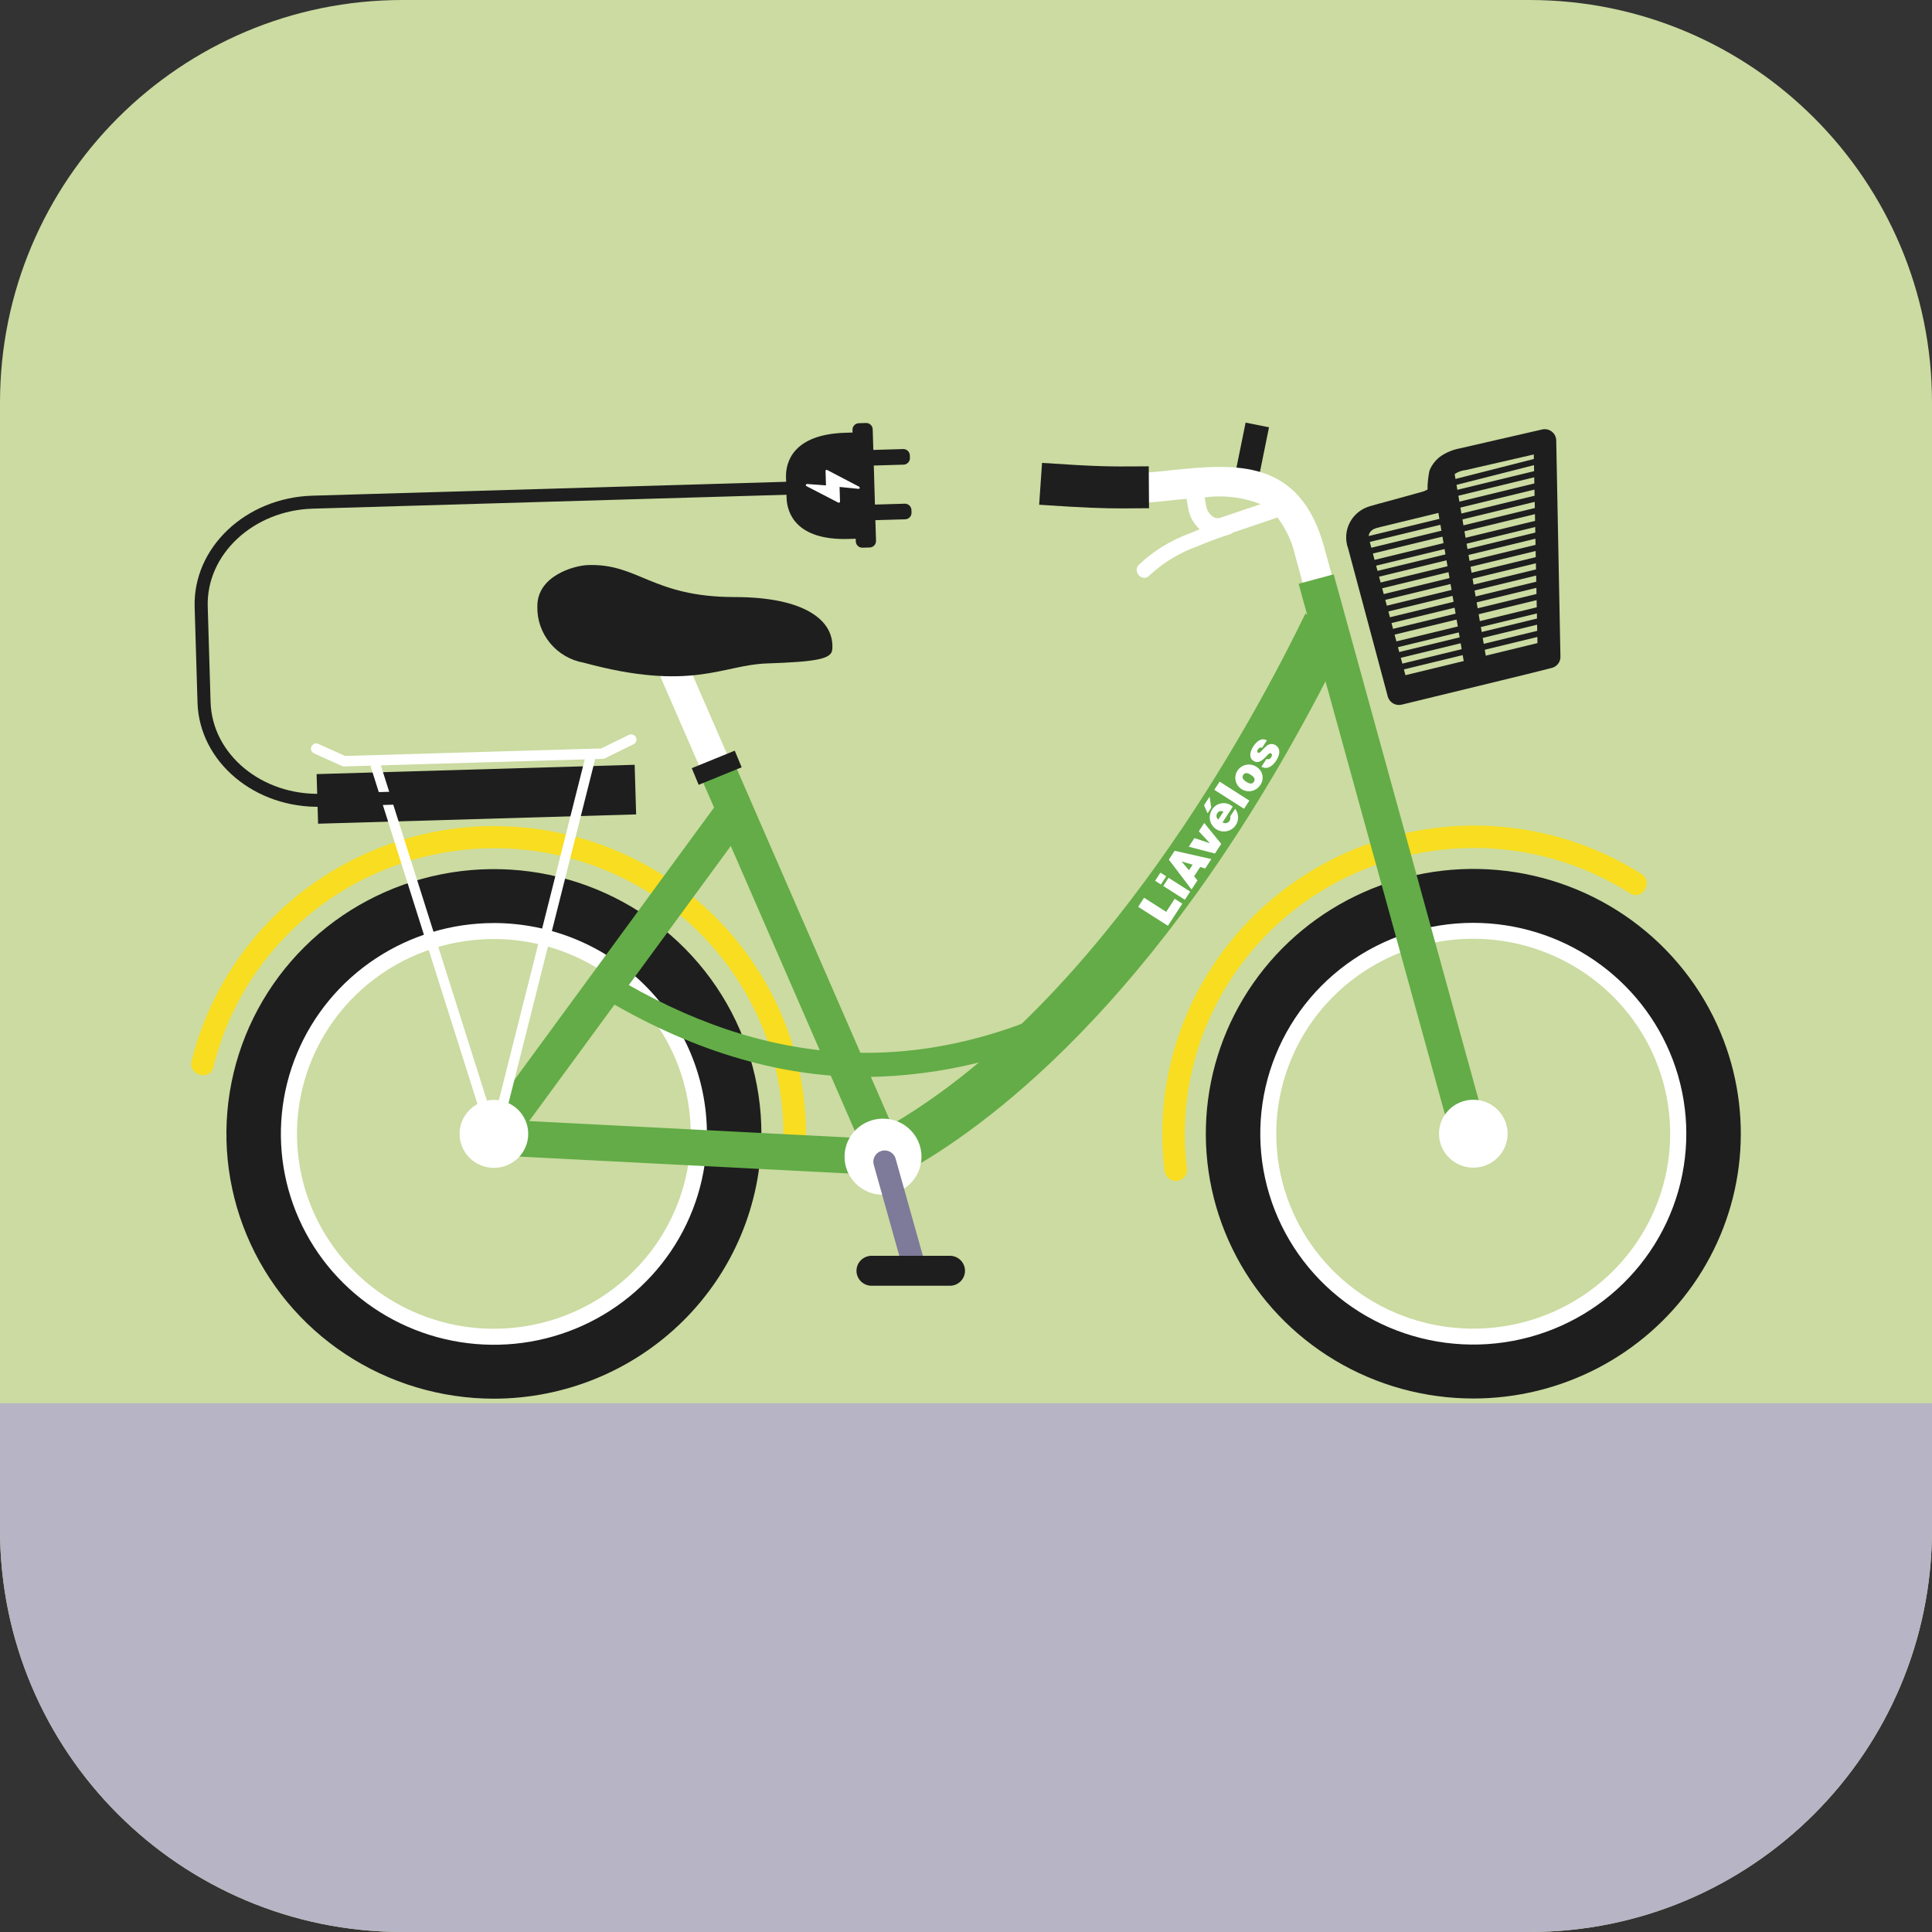 <svg width="192" height="192" viewBox="0 0 192 192" fill="none" xmlns="http://www.w3.org/2000/svg">
<rect x="0" y="0" width="192" height="192" fill="#333333" stroke="none"/>
<g clip-path="url(#clip0_120_12718)">
<path d="M196.882 -4.882H-4.882V196.882H196.882V-4.882Z" fill="#CBDBA1"/>
<path d="M146.405 133.828C141.055 133.836 135.895 131.862 131.941 128.294C127.987 124.726 125.524 119.823 125.038 114.549C124.551 109.275 126.076 104.011 129.311 99.794C132.547 95.576 137.26 92.709 142.523 91.757C147.787 90.805 153.219 91.837 157.753 94.65C162.286 97.462 165.593 101.852 167.022 106.956C168.451 112.059 167.899 117.508 165.475 122.229C163.051 126.95 158.93 130.603 153.923 132.469C151.52 133.367 148.973 133.827 146.405 133.828ZM146.427 93.291C142.255 93.287 138.191 94.602 134.828 97.044C131.464 99.487 128.977 102.93 127.729 106.87C126.481 110.811 126.538 115.043 127.891 118.949C129.243 122.855 131.821 126.232 135.249 128.586C138.677 130.939 142.774 132.148 146.945 132.034C151.115 131.921 155.139 130.492 158.431 127.955C161.723 125.418 164.11 121.907 165.244 117.933C166.378 113.959 166.199 109.73 164.735 105.864C163.334 102.176 160.832 98.998 157.562 96.752C154.292 94.507 150.409 93.299 146.429 93.291H146.427Z" fill="white"/>
<path d="M117.973 116.249C117.292 110.885 118.17 105.44 120.504 100.552C122.838 95.664 126.532 91.537 131.152 88.653C135.772 85.769 141.127 84.249 146.589 84.271C152.05 84.293 157.392 85.856 161.989 88.777C163.219 89.548 164.352 87.616 163.127 86.846C159.184 84.359 154.723 82.788 150.079 82.251C145.436 81.713 140.729 82.224 136.313 83.743C131.897 85.262 127.885 87.751 124.579 91.024C121.273 94.296 118.758 98.266 117.223 102.638C115.683 107.003 115.168 111.659 115.717 116.251C115.726 116.544 115.847 116.823 116.057 117.031C116.266 117.238 116.548 117.359 116.844 117.368C117.143 117.366 117.429 117.248 117.64 117.039C117.851 116.83 117.971 116.547 117.973 116.252V116.249Z" fill="#F8DD21"/>
<path d="M146.443 138.982C141.59 138.986 136.828 137.676 132.674 135.192C128.52 132.709 125.132 129.147 122.877 124.893C120.622 120.639 119.587 115.855 119.883 111.06C120.18 106.265 121.796 101.642 124.558 97.692C127.32 93.742 131.122 90.615 135.551 88.652C139.981 86.688 144.868 85.962 149.685 86.552C154.501 87.143 159.062 89.027 162.874 92.001C166.685 94.975 169.602 98.925 171.307 103.422C172.815 107.402 173.326 111.683 172.798 115.901C172.27 120.119 170.718 124.147 168.275 127.642C165.831 131.136 162.569 133.993 158.767 135.968C154.965 137.943 150.737 138.977 146.443 138.982ZM146.396 91.711C141.885 91.715 137.494 93.145 133.862 95.792C130.23 98.439 127.548 102.166 126.205 106.428C124.862 110.69 124.93 115.265 126.398 119.487C127.866 123.708 130.658 127.355 134.366 129.896C138.075 132.437 142.506 133.739 147.015 133.613C151.523 133.486 155.873 131.938 159.43 129.193C162.987 126.448 165.566 122.65 166.79 118.353C168.014 114.056 167.82 109.485 166.235 105.305C164.716 101.311 162.004 97.871 158.459 95.442C154.915 93.013 150.707 91.712 146.396 91.711Z" fill="#1E1E1E"/>
<path d="M49.082 133.835C44.856 133.835 40.724 132.594 37.21 130.27C33.697 127.945 30.958 124.642 29.341 120.777C27.724 116.911 27.301 112.659 28.126 108.556C28.951 104.453 30.986 100.684 33.974 97.726C36.963 94.768 40.771 92.754 44.916 91.938C49.061 91.122 53.358 91.541 57.262 93.143C61.166 94.744 64.504 97.455 66.851 100.934C69.199 104.413 70.452 108.502 70.451 112.686C70.445 118.293 68.191 123.669 64.185 127.634C60.179 131.599 54.747 133.829 49.082 133.835ZM49.082 93.319C45.212 93.318 41.43 94.453 38.212 96.581C34.994 98.708 32.486 101.733 31.005 105.271C29.523 108.81 29.136 112.703 29.89 116.46C30.644 120.217 32.507 123.668 35.243 126.377C37.979 129.085 41.465 130.93 45.26 131.678C49.055 132.425 52.989 132.042 56.564 130.577C60.139 129.111 63.195 126.629 65.345 123.445C67.495 120.26 68.643 116.516 68.643 112.686C68.638 107.552 66.576 102.63 62.909 98.999C59.243 95.369 54.271 93.326 49.085 93.319H49.082Z" fill="white"/>
<path d="M21.212 106.055C22.884 99.197 27.073 93.2 32.962 89.229C38.853 85.258 46.024 83.596 53.083 84.567C60.141 85.538 66.583 89.072 71.156 94.482C75.73 99.892 78.108 106.793 77.828 113.841C77.781 115.278 80.037 115.277 80.084 113.841C80.354 106.257 77.774 98.842 72.842 93.032C67.909 87.222 60.975 83.428 53.381 82.386C45.787 81.343 38.071 83.125 31.728 87.387C25.384 91.65 20.862 98.089 19.037 105.46C18.691 106.855 20.865 107.452 21.212 106.055Z" fill="#F8DD21"/>
<path d="M49.082 139C43.824 138.999 38.684 137.456 34.313 134.564C29.942 131.672 26.535 127.562 24.523 122.754C22.511 117.945 21.985 112.654 23.011 107.55C24.038 102.445 26.57 97.757 30.288 94.077C34.006 90.397 38.743 87.891 43.9 86.876C49.057 85.862 54.402 86.383 59.259 88.375C64.117 90.367 68.268 93.74 71.189 98.068C74.11 102.395 75.668 107.483 75.668 112.688C75.659 119.664 72.856 126.353 67.871 131.285C62.887 136.218 56.13 138.993 49.082 139ZM49.082 91.731C44.895 91.732 40.802 92.961 37.321 95.264C33.84 97.566 31.126 100.839 29.524 104.668C27.922 108.498 27.503 112.711 28.32 116.776C29.137 120.841 31.154 124.574 34.114 127.505C37.075 130.435 40.847 132.431 44.954 133.239C49.061 134.048 53.317 133.632 57.185 132.046C61.053 130.46 64.36 127.774 66.686 124.328C69.012 120.882 70.253 116.83 70.253 112.686C70.247 107.13 68.015 101.804 64.046 97.875C60.078 93.946 54.698 91.736 49.085 91.729L49.082 91.731Z" fill="#1E1E1E"/>
<path d="M49.31 111.246L49.123 114.815L88.786 116.849L88.973 113.28L49.31 111.246Z" fill="#63AC47"/>
<path d="M67.374 63.731L64.611 64.909L87.607 117.734L90.37 116.555L67.374 63.731Z" fill="white"/>
<path d="M82.71 64.549C82.958 61.627 79.917 59.336 73.024 59.335C64.773 59.335 63.438 55.95 58.369 56.16C57.057 56.214 53.401 57.214 53.401 60.238C53.362 61.568 53.808 62.867 54.656 63.899C55.504 64.931 56.699 65.627 58.022 65.86C68.718 68.772 71.801 66.086 76.173 65.934C81.245 65.762 82.63 65.477 82.71 64.549Z" fill="#1E1E1E"/>
<path d="M72.624 75.038L69.309 76.452L87.332 117.852L90.647 116.438L72.624 75.038Z" fill="#63AC47"/>
<path d="M71.567 79.43L48.091 111.455L51.013 113.554L74.489 81.529L71.567 79.43Z" fill="#63AC47"/>
<path d="M49.083 116.06C50.967 116.06 52.494 114.548 52.494 112.683C52.494 110.819 50.967 109.307 49.083 109.307C47.199 109.307 45.672 110.819 45.672 112.683C45.672 114.548 47.199 116.06 49.083 116.06Z" fill="white"/>
<path d="M91.421 115.642L88.941 111.559C109.524 99.312 124.32 72.114 129.725 60.987L134.062 63.053C117.877 96.365 100.398 110.301 91.421 115.642Z" fill="#63AC47"/>
<path d="M87.753 118.74C89.865 118.74 91.577 117.046 91.577 114.955C91.577 112.865 89.865 111.17 87.753 111.17C85.641 111.17 83.929 112.865 83.929 114.955C83.929 117.046 85.641 118.74 87.753 118.74Z" fill="white"/>
<path d="M73.017 74.6L68.746 76.341L69.433 77.993L73.704 76.252L73.017 74.6Z" fill="#1E1E1E"/>
<path d="M126.113 42.463L123.787 42L122.735 47.178L125.061 47.641L126.113 42.463Z" fill="#1E1E1E"/>
<path d="M131.61 54.423C129.183 45.455 122.7 46.099 116.432 46.723C114.303 46.984 112.158 47.099 110.012 47.067L109.904 50.042C112.186 50.08 114.468 49.961 116.734 49.686C117.14 49.645 117.534 49.608 117.917 49.572L118.081 50.504C118.21 51.311 118.614 52.05 119.226 52.599C118.908 52.727 118.591 52.859 118.277 52.993C116.37 53.679 114.628 54.749 113.162 56.137C112.511 56.844 113.571 57.9 114.225 57.189C115.609 55.901 117.246 54.91 119.035 54.279C120.077 53.832 121.141 53.438 122.223 53.099C122.334 53.066 122.436 53.008 122.521 52.93L126.953 51.428C127.801 52.546 128.4 53.83 128.708 55.194C131.413 65.19 144.384 112.246 144.514 112.715L147.416 111.931C147.28 111.459 134.313 64.409 131.61 54.423ZM125.283 50.1L121.272 51.457C121.158 51.496 121.036 51.51 120.915 51.496C120.795 51.482 120.679 51.442 120.577 51.377C120.379 51.242 120.212 51.067 120.087 50.864C119.962 50.66 119.882 50.433 119.851 50.197L119.715 49.434C121.598 49.177 123.516 49.407 125.283 50.1Z" fill="white"/>
<path d="M132.539 57.075L129.056 58.016L143.617 110.817L147.1 109.876L132.539 57.075Z" fill="#63AC47"/>
<path d="M146.416 116.042C148.3 116.042 149.827 114.531 149.827 112.666C149.827 110.802 148.3 109.29 146.416 109.29C144.533 109.29 143.006 110.802 143.006 112.666C143.006 114.531 144.533 116.042 146.416 116.042Z" fill="white"/>
<path d="M111.649 50.525C109.569 50.525 107.793 50.466 103.27 50.16L103.556 46.002C109.158 46.379 110.328 46.37 113.454 46.347L114.161 46.342L114.189 50.511H113.486C112.805 50.521 112.217 50.525 111.649 50.525Z" fill="#1E1E1E"/>
<path d="M86.066 107.032C77.239 107.032 68.441 104.332 59.517 98.924L60.773 96.892C76.168 106.228 91.16 107.102 106.6 99.575L107.663 101.713C100.978 105.118 93.584 106.94 86.066 107.032Z" fill="#63AC47"/>
<path d="M86.817 115.696L89.324 124.628L89.683 125.906C89.773 126.179 89.966 126.408 90.222 126.544C90.478 126.68 90.777 126.714 91.057 126.637C91.337 126.561 91.577 126.38 91.726 126.134C91.875 125.887 91.923 125.593 91.858 125.312L89.352 116.379L88.993 115.102C88.903 114.829 88.71 114.6 88.454 114.464C88.198 114.328 87.899 114.294 87.619 114.371C87.339 114.447 87.099 114.627 86.95 114.874C86.8 115.121 86.753 115.415 86.817 115.696Z" fill="#7E7A99"/>
<path d="M86.581 127.777H94.355C94.556 127.782 94.756 127.748 94.943 127.675C95.131 127.603 95.301 127.494 95.445 127.355C95.589 127.217 95.704 127.051 95.782 126.867C95.86 126.684 95.9 126.487 95.9 126.288C95.9 126.089 95.86 125.892 95.782 125.709C95.704 125.526 95.589 125.36 95.445 125.221C95.301 125.082 95.131 124.973 94.943 124.901C94.756 124.828 94.556 124.794 94.355 124.799H86.581C86.189 124.81 85.817 124.971 85.543 125.249C85.27 125.527 85.117 125.9 85.117 126.288C85.117 126.676 85.27 127.049 85.543 127.327C85.817 127.605 86.189 127.767 86.581 127.777Z" fill="#1E1E1E"/>
<path d="M133.874 54.13L137.415 67.348L137.923 69.244C138.007 69.527 138.199 69.766 138.458 69.912C138.717 70.057 139.022 70.098 139.311 70.024C142.988 69.13 146.666 68.236 150.344 67.341C151.645 67.019 152.952 66.704 154.247 66.369C154.483 66.302 154.692 66.162 154.841 65.968C154.99 65.775 155.072 65.539 155.075 65.296L154.708 46.432L154.656 43.76C154.652 43.59 154.61 43.422 154.532 43.27C154.454 43.117 154.342 42.985 154.204 42.882C154.067 42.778 153.908 42.707 153.739 42.673C153.569 42.64 153.395 42.644 153.228 42.687L145.065 44.561C144.411 44.685 143.788 44.936 143.233 45.301C142.709 45.662 142.303 46.167 142.067 46.754C141.996 46.93 141.719 48.866 141.973 48.819V48.634C142.074 48.492 142.082 48.467 141.993 48.561C142.002 48.561 141.635 48.776 141.698 48.742C141.497 48.828 141.288 48.896 141.075 48.946C140.873 49.004 140.67 49.053 140.469 49.113L137.975 49.801C137.364 49.971 136.741 50.123 136.132 50.31C135.332 50.539 134.65 51.064 134.229 51.776C133.807 52.488 133.677 53.333 133.865 54.136C134.141 55.545 136.315 54.949 136.041 53.542C135.902 52.83 136.475 52.535 137.047 52.375L139.207 51.78C140.589 51.398 142.612 51.136 143.64 50.085C143.859 49.861 144.022 49.589 144.114 49.29C144.206 48.991 144.225 48.675 144.169 48.368C144.103 48.189 144.084 47.996 144.113 47.807C144.142 47.619 144.218 47.44 144.334 47.288C144.706 46.966 145.169 46.767 145.661 46.717L149.997 45.722L153.826 44.843L152.398 43.77L152.766 62.633L152.818 65.306L153.646 64.232C149.344 65.339 145.016 66.352 140.699 67.401L138.705 67.885L140.091 68.665L136.552 55.448L136.044 53.55C135.945 53.291 135.751 53.078 135.502 52.952C135.253 52.826 134.965 52.796 134.694 52.868C134.424 52.941 134.19 53.11 134.039 53.343C133.887 53.576 133.828 53.856 133.874 54.13Z" fill="#1E1E1E"/>
<path d="M153.449 45.356L143.617 47.856L143.767 48.433L153.598 45.933L153.449 45.356Z" fill="#1E1E1E"/>
<path d="M152.569 46.795L140.97 49.612L141.114 50.191L152.713 47.373L152.569 46.795Z" fill="#1E1E1E"/>
<path d="M152.857 47.952L134.92 52.309L135.064 52.888L153.001 48.53L152.857 47.952Z" fill="#1E1E1E"/>
<path d="M153.145 49.109L135.208 53.466L135.351 54.044L153.288 49.687L153.145 49.109Z" fill="#1E1E1E"/>
<path d="M153.732 51.477L135.795 55.834L135.938 56.413L153.875 52.056L153.732 51.477Z" fill="#1E1E1E"/>
<path d="M153.43 50.265L135.493 54.623L135.637 55.201L153.574 50.844L153.43 50.265Z" fill="#1E1E1E"/>
<path d="M153.04 52.813L136.068 56.935L136.211 57.514L153.184 53.391L153.04 52.813Z" fill="#1E1E1E"/>
<path d="M153.328 53.969L136.356 58.092L136.499 58.671L153.472 54.548L153.328 53.969Z" fill="#1E1E1E"/>
<path d="M152.883 55.304L136.641 59.249L136.785 59.828L153.027 55.882L152.883 55.304Z" fill="#1E1E1E"/>
<path d="M153.171 56.461L136.929 60.406L137.072 60.984L153.314 57.039L153.171 56.461Z" fill="#1E1E1E"/>
<path d="M152.898 57.754L137.215 61.563L137.359 62.141L153.042 58.332L152.898 57.754Z" fill="#1E1E1E"/>
<path d="M153.186 58.91L137.503 62.72L137.646 63.298L153.329 59.489L153.186 58.91Z" fill="#1E1E1E"/>
<path d="M153.234 61.352L138.077 65.034L138.221 65.612L153.377 61.93L153.234 61.352Z" fill="#1E1E1E"/>
<path d="M153.234 60.226L138.077 63.908L138.221 64.486L153.377 60.805L153.234 60.226Z" fill="#1E1E1E"/>
<path d="M153.52 62.508L138.364 66.189L138.507 66.768L153.663 63.086L153.52 62.508Z" fill="#1E1E1E"/>
<path d="M153.032 63.852L138.651 67.346L138.794 67.924L153.176 64.431L153.032 63.852Z" fill="#1E1E1E"/>
<path d="M147.807 66.056L144.875 48.935L144.459 46.513C144.218 45.099 142.043 45.698 142.284 47.106L145.211 64.227L145.626 66.649C145.868 68.062 148.042 67.464 147.802 66.056H147.807Z" fill="#1E1E1E"/>
<path d="M113.111 90.119L113.697 89.217L115.896 90.619L116.738 89.323L117.496 89.807L116.066 92.003L113.111 90.119Z" fill="white"/>
<path d="M115.602 88.047L116.13 87.235L118.279 88.606L117.751 89.417L115.602 88.047ZM115.898 87.088L115.37 87.899L114.794 87.532L115.322 86.721L115.898 87.088Z" fill="white"/>
<path d="M118.522 85.937L117.437 85.615L117.432 85.623L118.159 86.482L118.522 85.937ZM116.16 85.433L116.734 84.552L120.383 85.372L119.775 86.307L119.273 86.16L118.667 87.09L119.004 87.49L118.414 88.396L116.16 85.433Z" fill="white"/>
<path d="M121.365 83.862L120.741 84.822L118.139 84.148L118.696 83.291L120.22 83.793L120.226 83.786L119.136 82.615L119.675 81.788L121.365 83.862Z" fill="white"/>
<path d="M121.578 80.674C121.531 80.643 121.478 80.621 121.422 80.611C121.366 80.6 121.309 80.601 121.254 80.613C121.198 80.625 121.146 80.647 121.1 80.68C121.053 80.713 121.014 80.754 120.985 80.802C120.948 80.85 120.92 80.904 120.905 80.963C120.889 81.021 120.885 81.082 120.893 81.142C120.902 81.202 120.922 81.26 120.953 81.312C120.984 81.364 121.025 81.409 121.074 81.445L121.578 80.674ZM120.37 80.269L120.008 80.827L119.654 80.028L120.212 79.169L120.37 80.269ZM121.497 81.725C121.552 81.761 121.613 81.787 121.678 81.799C121.742 81.812 121.809 81.811 121.873 81.798C121.938 81.784 121.998 81.757 122.052 81.719C122.106 81.682 122.151 81.633 122.185 81.578C122.23 81.515 122.26 81.443 122.272 81.367C122.284 81.291 122.278 81.213 122.253 81.14L122.746 80.382C122.903 80.582 123.001 80.82 123.032 81.071C123.062 81.322 123.023 81.577 122.918 81.808C122.814 82.038 122.648 82.237 122.438 82.381C122.228 82.526 121.983 82.611 121.728 82.628C121.473 82.645 121.219 82.594 120.991 82.479C120.764 82.364 120.572 82.19 120.437 81.975C120.301 81.761 120.228 81.514 120.223 81.261C120.219 81.008 120.284 80.759 120.411 80.54C120.504 80.357 120.639 80.198 120.805 80.076C120.971 79.953 121.163 79.871 121.367 79.835C121.57 79.799 121.78 79.81 121.978 79.868C122.176 79.925 122.359 80.028 122.51 80.167L121.497 81.725Z" fill="white"/>
<path d="M121.205 77.679L120.676 78.491L123.632 80.376L124.16 79.564L121.205 77.679Z" fill="white"/>
<path d="M123.553 77.009C123.352 77.317 123.628 77.546 123.855 77.696C124.083 77.846 124.416 77.995 124.614 77.687C124.813 77.379 124.535 77.144 124.308 76.999C124.08 76.855 123.75 76.702 123.549 77.009H123.553ZM125.208 78.068C125.058 78.282 124.847 78.447 124.602 78.543C124.357 78.639 124.089 78.662 123.831 78.608C123.573 78.554 123.337 78.427 123.152 78.241C122.967 78.056 122.841 77.82 122.79 77.564C122.739 77.309 122.765 77.044 122.865 76.802C122.965 76.561 123.134 76.354 123.352 76.207C123.57 76.061 123.826 75.981 124.09 75.977C124.353 75.974 124.612 76.047 124.833 76.188C124.993 76.278 125.131 76.401 125.239 76.549C125.346 76.696 125.42 76.865 125.455 77.043C125.491 77.222 125.487 77.406 125.445 77.582C125.402 77.759 125.322 77.925 125.208 78.068Z" fill="white"/>
<path d="M125.42 74.32C125.387 74.302 125.35 74.292 125.312 74.291C125.275 74.289 125.237 74.296 125.203 74.311C125.128 74.336 125.065 74.386 125.023 74.452C124.948 74.567 124.889 74.714 125.023 74.804C125.051 74.818 125.083 74.823 125.114 74.819C125.145 74.815 125.174 74.801 125.197 74.78C125.343 74.683 125.559 74.385 125.826 74.173C125.943 74.048 126.099 73.967 126.269 73.944C126.439 73.921 126.612 73.958 126.758 74.048C127.353 74.428 127.147 75.097 126.811 75.613C126.486 76.113 125.925 76.533 125.362 76.192L125.867 75.417C125.905 75.438 125.948 75.451 125.991 75.455C126.035 75.459 126.08 75.453 126.121 75.439C126.207 75.405 126.279 75.343 126.324 75.262C126.393 75.155 126.462 74.962 126.337 74.882C126.212 74.803 126.131 74.849 125.819 75.184C125.309 75.733 124.952 75.857 124.579 75.622C124.036 75.276 124.272 74.609 124.549 74.183C124.849 73.723 125.336 73.252 125.9 73.583L125.42 74.32Z" fill="white"/>
<path d="M63.071 76.004L31.463 76.93L31.611 81.859L63.219 80.934L63.071 76.004Z" fill="#1E1E1E"/>
<path d="M59.891 75.413L34.206 76.166C34.125 76.168 34.045 76.152 33.972 76.118L31.22 74.876C31.156 74.849 31.098 74.809 31.049 74.759C31 74.71 30.962 74.651 30.937 74.587C30.912 74.522 30.9 74.453 30.902 74.384C30.904 74.315 30.92 74.247 30.949 74.184C30.978 74.121 31.019 74.065 31.07 74.018C31.122 73.971 31.182 73.935 31.248 73.912C31.313 73.888 31.383 73.878 31.453 73.882C31.522 73.885 31.591 73.902 31.654 73.933L34.295 75.126L59.741 74.381L62.517 73.022C62.64 72.969 62.78 72.964 62.907 73.009C63.033 73.055 63.138 73.147 63.197 73.267C63.257 73.386 63.268 73.524 63.228 73.652C63.187 73.779 63.099 73.886 62.98 73.951L60.108 75.363C60.04 75.395 59.966 75.412 59.891 75.413Z" fill="white"/>
<path d="M49.156 115.1L36.812 76.096L37.765 75.801L49.046 111.447L58.179 75.203L59.148 75.442L49.156 115.1Z" fill="white"/>
<path d="M45.48 79.779L31.976 80.174C25.344 80.368 19.805 75.722 19.628 69.818L19.344 60.321C19.169 54.419 24.42 49.454 31.053 49.26L78.94 47.856L78.979 49.144L31.087 50.549C25.174 50.722 20.489 55.088 20.644 60.282L20.928 69.779C21.083 74.973 26.024 79.059 31.933 78.885L45.439 78.489L45.48 79.779Z" fill="#1E1E1E"/>
<path d="M78.113 47.43C78.069 45.98 78.769 43.16 84.013 43.007L84.728 42.985L84.719 42.716C84.715 42.547 84.779 42.382 84.897 42.259C85.014 42.136 85.176 42.063 85.347 42.057L86.063 42.036C86.234 42.032 86.4 42.095 86.525 42.211C86.649 42.327 86.722 42.488 86.728 42.657L86.79 44.713L89.752 44.626C89.923 44.622 90.09 44.685 90.215 44.801C90.339 44.917 90.413 45.078 90.419 45.248L90.426 45.518C90.43 45.688 90.367 45.852 90.249 45.975C90.132 46.099 89.97 46.171 89.799 46.177L86.837 46.264L86.95 50.144L89.911 50.057C90.083 50.053 90.249 50.116 90.373 50.233C90.498 50.349 90.571 50.509 90.577 50.679L90.586 50.948C90.59 51.118 90.527 51.282 90.409 51.406C90.291 51.529 90.129 51.602 89.958 51.608L86.995 51.694L87.057 53.75C87.061 53.92 86.998 54.084 86.88 54.208C86.763 54.331 86.6 54.404 86.429 54.41L85.714 54.43C85.542 54.434 85.376 54.371 85.252 54.255C85.127 54.139 85.054 53.978 85.048 53.809L85.039 53.54L84.325 53.56C79.081 53.715 78.215 50.94 78.171 49.49" fill="#1E1E1E"/>
<path d="M83.425 49.939C83.442 49.929 83.456 49.915 83.466 49.898C83.475 49.881 83.48 49.861 83.479 49.842L83.436 48.393L85.318 48.581C85.333 48.582 85.348 48.581 85.362 48.577C85.376 48.572 85.389 48.565 85.4 48.556C85.412 48.546 85.421 48.534 85.427 48.521C85.434 48.508 85.438 48.493 85.438 48.479C85.441 48.458 85.437 48.437 85.427 48.418C85.418 48.399 85.403 48.383 85.385 48.371L82.21 46.71C82.193 46.699 82.173 46.693 82.153 46.692C82.132 46.692 82.112 46.697 82.094 46.707C82.077 46.718 82.062 46.733 82.053 46.751C82.044 46.769 82.04 46.789 82.042 46.809L82.085 48.236L80.201 48.099C80.186 48.098 80.171 48.1 80.157 48.105C80.142 48.109 80.129 48.117 80.118 48.127C80.108 48.137 80.099 48.149 80.093 48.163C80.087 48.177 80.084 48.191 80.084 48.206C80.082 48.227 80.087 48.247 80.096 48.265C80.106 48.283 80.121 48.298 80.139 48.308L83.308 49.949C83.324 49.958 83.343 49.963 83.362 49.963C83.381 49.963 83.4 49.958 83.416 49.949L83.425 49.939Z" fill="white"/>
<path d="M283.762 139.455H-79.308V279.009H283.762V139.455Z" fill="#B6B4C5"/>
</g>
<defs>
<clipPath id="clip0_120_12718">
<path d="M0 40C0 17.909 17.909 0 40 0H152C174.091 0 192 17.909 192 40V152C192 174.091 174.091 192 152 192H40C17.909 192 0 174.091 0 152V40Z" fill="white"/>
</clipPath>
</defs>
</svg>
